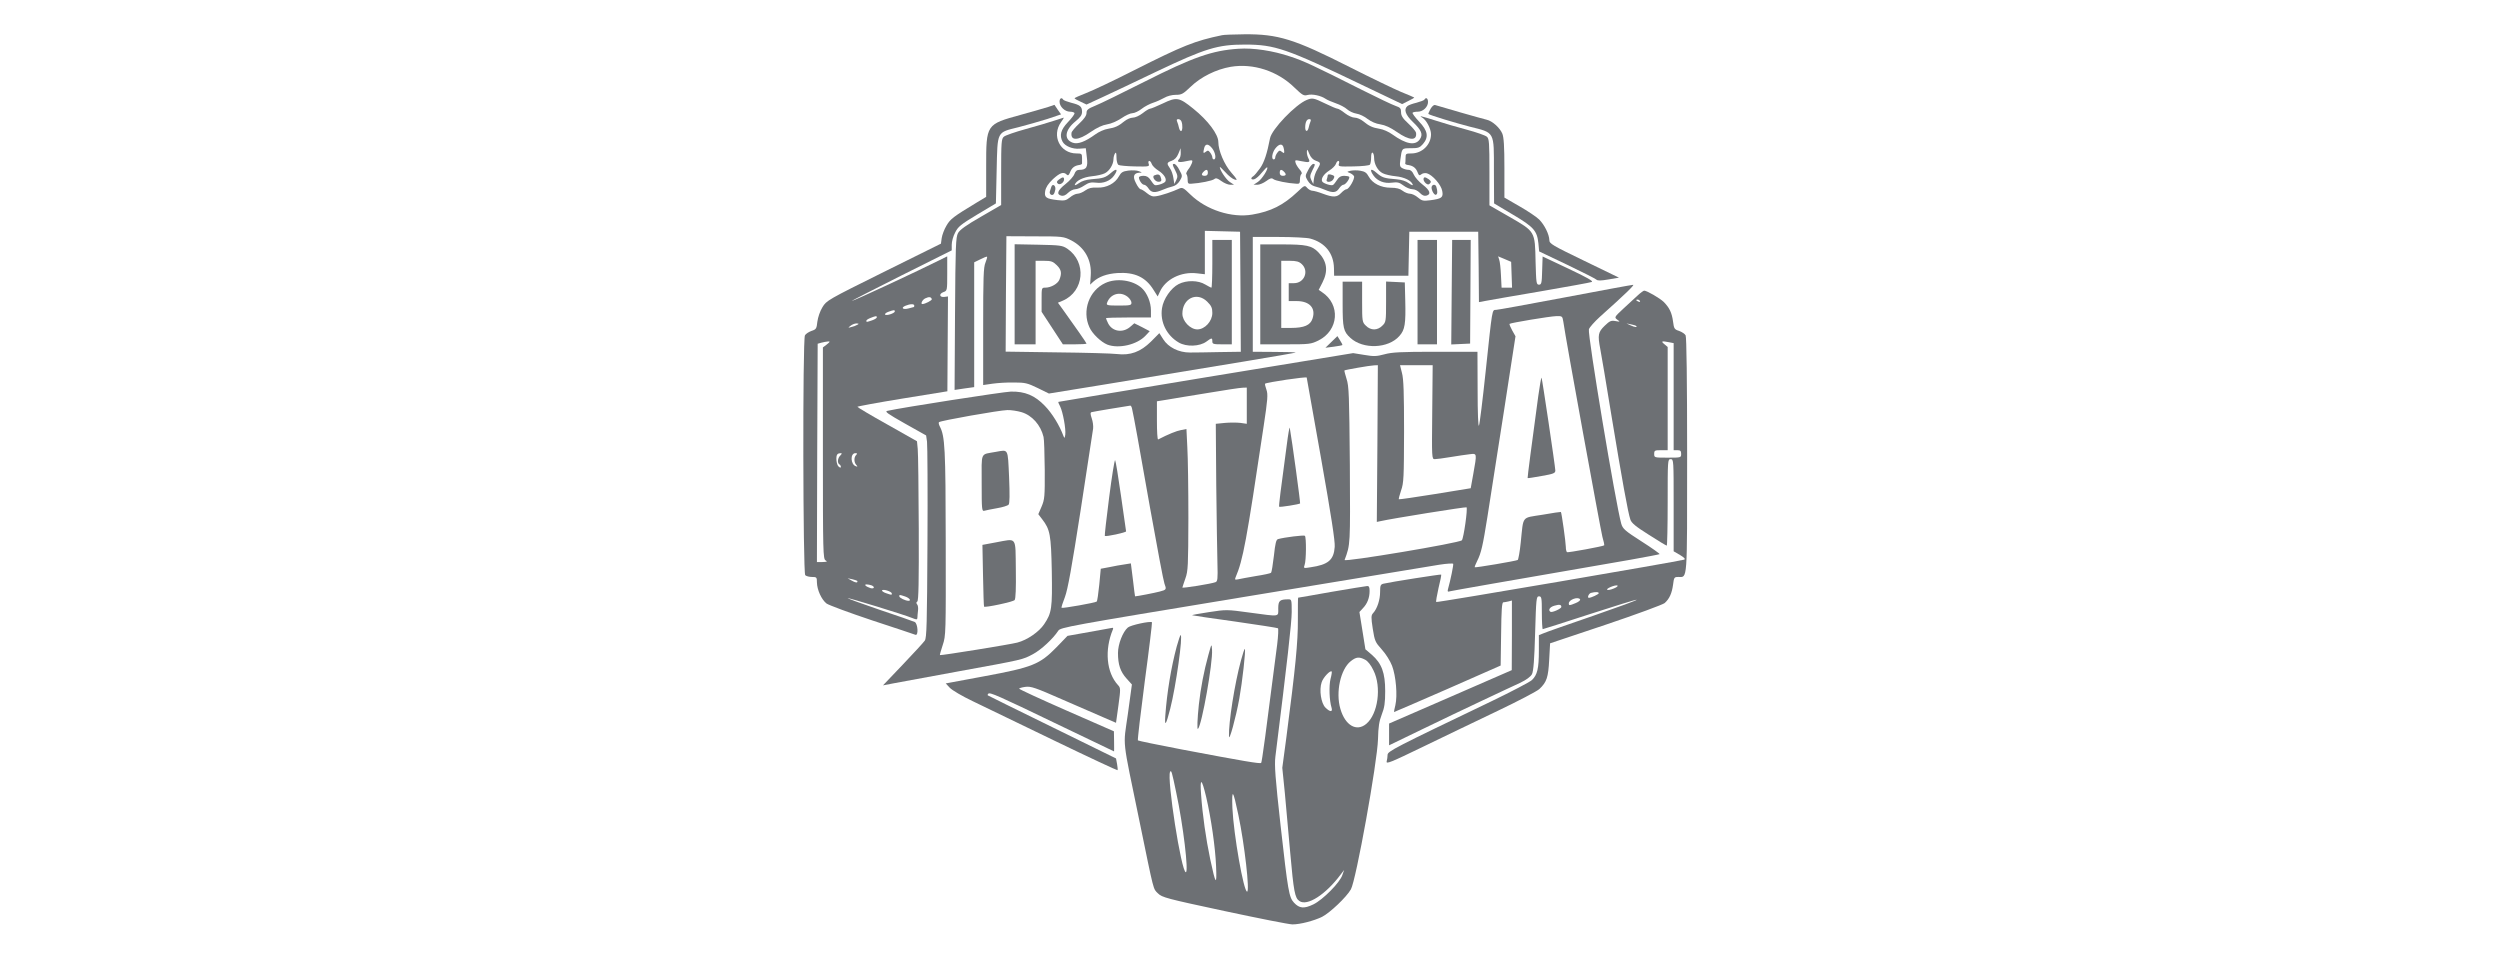 <svg xmlns="http://www.w3.org/2000/svg" width="130" height="50" viewBox="0 0 130 50" fill="none"><path d="M63.548 1.83C62.13 2.124 61.515 2.373 58.991 3.644C57.94 4.179 56.811 4.714 56.483 4.838C56.149 4.97 55.876 5.087 55.876 5.11C55.876 5.133 56.016 5.211 56.188 5.288L56.499 5.436L57.34 5.048C57.8 4.838 59.054 4.241 60.121 3.73C62.683 2.512 63.314 2.318 64.739 2.318C66.297 2.318 66.897 2.528 70.799 4.404L72.91 5.412L73.237 5.249C73.416 5.164 73.556 5.079 73.54 5.071C73.525 5.056 73.213 4.924 72.847 4.776C72.481 4.621 71.29 4.048 70.199 3.497C67.294 2.024 66.461 1.768 64.7 1.783C64.155 1.791 63.633 1.806 63.548 1.83Z" fill="#6D7074"></path><path d="M64.404 2.535C63.041 2.621 62.029 2.977 59.498 4.257C58.345 4.838 57.192 5.404 56.951 5.498C56.569 5.653 56.499 5.715 56.499 5.878C56.499 6.009 56.374 6.188 56.117 6.428C55.907 6.622 55.728 6.839 55.72 6.901C55.658 7.335 56.063 7.32 56.717 6.862C57.044 6.637 57.325 6.506 57.566 6.467C57.776 6.436 58.08 6.304 58.314 6.149C58.524 6.002 58.781 5.885 58.89 5.885C58.991 5.885 59.209 5.784 59.365 5.66C59.521 5.536 59.794 5.397 59.965 5.342C60.136 5.288 60.393 5.172 60.541 5.087C60.697 4.994 60.938 4.931 61.141 4.931C61.445 4.931 61.523 4.885 61.912 4.513C62.442 4.001 63.236 3.605 63.999 3.474C65.168 3.28 66.437 3.691 67.317 4.559C67.73 4.955 67.8 4.994 67.995 4.939C68.236 4.877 68.68 4.97 68.922 5.133C69.007 5.195 69.249 5.296 69.467 5.373C69.677 5.443 69.942 5.583 70.051 5.684C70.16 5.784 70.378 5.885 70.534 5.909C70.698 5.932 70.955 6.056 71.118 6.188C71.305 6.327 71.546 6.436 71.78 6.467C72.029 6.506 72.302 6.63 72.637 6.862C73.291 7.32 73.696 7.335 73.634 6.901C73.626 6.839 73.447 6.622 73.237 6.428C72.941 6.157 72.855 6.017 72.855 5.839C72.855 5.637 72.816 5.591 72.567 5.505C72.403 5.451 71.609 5.071 70.791 4.66C68.345 3.427 67.785 3.163 67.091 2.939C66.196 2.636 65.16 2.481 64.404 2.535Z" fill="#6D7074"></path><path d="M55.097 5.288C55.097 5.544 55.37 5.808 55.643 5.808C55.775 5.808 55.876 5.847 55.876 5.893C55.876 5.947 55.721 6.157 55.526 6.358C55.16 6.746 55.082 7.041 55.253 7.366C55.378 7.599 55.775 7.762 56.133 7.731L56.461 7.708L56.515 8.173C56.585 8.685 56.499 8.832 56.133 8.832C56.001 8.832 55.923 8.894 55.869 9.049C55.83 9.165 55.619 9.406 55.409 9.569C54.996 9.894 54.918 10.104 55.183 10.174C55.292 10.204 55.409 10.158 55.541 10.026C55.643 9.925 55.814 9.84 55.915 9.84C56.017 9.84 56.227 9.755 56.383 9.646C56.616 9.491 56.733 9.468 56.998 9.499C57.372 9.553 57.738 9.406 57.933 9.127C58.158 8.809 58.073 8.723 57.785 8.979C57.489 9.235 57.38 9.274 56.749 9.321C56.476 9.344 56.25 9.414 56.094 9.53C55.962 9.623 55.869 9.662 55.892 9.6C55.962 9.39 56.328 9.212 56.78 9.165C57.029 9.142 57.333 9.072 57.45 9.01C57.691 8.894 57.901 8.545 57.901 8.274C57.901 8.173 57.94 8.041 57.979 7.979C58.034 7.894 58.057 7.948 58.057 8.188C58.057 8.367 58.104 8.537 58.158 8.576C58.205 8.607 58.595 8.646 59.015 8.654C59.739 8.669 59.779 8.661 59.732 8.522C59.701 8.437 59.716 8.367 59.763 8.367C59.802 8.367 59.864 8.437 59.888 8.522C59.919 8.615 60.074 8.77 60.238 8.871C60.526 9.057 60.682 9.297 60.596 9.445C60.526 9.545 60.113 9.677 60.035 9.615C59.996 9.592 59.903 9.476 59.825 9.352C59.724 9.204 59.623 9.142 59.459 9.142C59.327 9.142 59.225 9.181 59.225 9.227C59.225 9.375 59.389 9.607 59.49 9.607C59.553 9.607 59.654 9.693 59.724 9.801C59.872 10.026 60.051 10.042 60.456 9.871C60.612 9.801 60.846 9.724 60.978 9.693C61.118 9.662 61.258 9.553 61.352 9.398C61.492 9.158 61.492 9.142 61.328 8.84C61.243 8.661 61.118 8.522 61.056 8.522C60.955 8.522 60.962 8.576 61.102 8.84C61.243 9.119 61.251 9.189 61.165 9.367L61.064 9.569L61.017 9.258C60.993 9.088 60.916 8.855 60.838 8.754C60.659 8.499 60.666 8.452 60.931 8.359C61.079 8.305 61.196 8.188 61.274 7.995L61.391 7.708L61.398 7.94C61.406 8.072 61.367 8.219 61.313 8.274C61.165 8.421 61.297 8.468 61.679 8.382C62.022 8.312 62.029 8.312 61.983 8.475C61.952 8.561 61.866 8.723 61.78 8.824C61.702 8.933 61.663 9.034 61.694 9.057C61.726 9.08 61.757 9.204 61.757 9.336C61.757 9.538 61.788 9.569 61.952 9.553C62.395 9.53 63.042 9.398 63.143 9.313C63.229 9.243 63.307 9.266 63.509 9.414C63.657 9.522 63.86 9.607 63.969 9.607H64.171L63.945 9.46C63.751 9.328 63.423 8.832 63.431 8.685C63.431 8.661 63.564 8.785 63.727 8.964C63.883 9.142 64.101 9.313 64.202 9.336C64.366 9.39 64.343 9.336 64.031 8.979C63.665 8.561 63.353 7.832 63.353 7.382C63.353 6.986 62.816 6.265 62.053 5.653C61.313 5.056 61.188 5.032 60.464 5.381C60.152 5.529 59.849 5.653 59.802 5.653C59.755 5.653 59.584 5.753 59.42 5.885C59.249 6.017 59.031 6.118 58.906 6.118C58.789 6.118 58.595 6.203 58.47 6.304C58.166 6.552 57.995 6.637 57.613 6.699C57.434 6.723 57.138 6.855 56.959 6.986C56.422 7.374 56.048 7.514 55.783 7.421C55.308 7.25 55.37 6.762 55.923 6.312C56.18 6.102 56.266 5.978 56.266 5.816C56.266 5.536 56.165 5.459 55.697 5.342C55.495 5.288 55.308 5.218 55.285 5.18C55.207 5.048 55.097 5.11 55.097 5.288ZM61.437 6.32C61.508 6.498 61.492 6.816 61.414 6.816C61.375 6.816 61.328 6.738 61.305 6.637C61.289 6.544 61.243 6.405 61.212 6.327C61.173 6.234 61.188 6.195 61.274 6.195C61.336 6.195 61.414 6.25 61.437 6.32ZM63.034 7.715C63.205 7.932 63.26 8.289 63.12 8.289C63.081 8.289 63.042 8.243 63.042 8.188C63.042 8.134 62.995 8.018 62.933 7.94C62.839 7.816 62.808 7.808 62.699 7.894C62.567 8.002 62.551 7.963 62.621 7.684C62.684 7.459 62.839 7.467 63.034 7.715ZM62.808 8.987C62.808 9.088 62.754 9.142 62.652 9.142C62.473 9.142 62.45 9.065 62.59 8.925C62.73 8.785 62.808 8.809 62.808 8.987Z" fill="#6D7074"></path><path d="M67.957 5.195C67.372 5.428 66.126 6.723 66.04 7.196C65.892 7.971 65.737 8.452 65.519 8.754C65.379 8.948 65.223 9.134 65.168 9.165C65.012 9.258 65.051 9.367 65.223 9.321C65.308 9.297 65.487 9.142 65.62 8.972C65.752 8.809 65.877 8.685 65.892 8.7C65.97 8.77 65.62 9.321 65.41 9.46L65.184 9.607H65.386C65.495 9.607 65.698 9.522 65.846 9.414C66.048 9.266 66.126 9.243 66.212 9.313C66.313 9.398 66.96 9.53 67.403 9.553C67.567 9.569 67.598 9.538 67.598 9.336C67.598 9.204 67.629 9.08 67.676 9.049C67.715 9.018 67.684 8.925 67.583 8.816C67.497 8.716 67.396 8.561 67.372 8.475C67.326 8.312 67.333 8.312 67.676 8.382C68.089 8.468 68.151 8.444 68.034 8.227C67.988 8.134 67.949 7.987 67.957 7.886C67.964 7.739 67.988 7.762 68.081 7.995C68.159 8.188 68.276 8.305 68.424 8.359C68.689 8.452 68.696 8.483 68.502 8.809C68.416 8.941 68.338 9.165 68.323 9.313L68.291 9.569L68.19 9.367C68.105 9.189 68.112 9.127 68.252 8.84C68.393 8.576 68.4 8.522 68.299 8.522C68.237 8.522 68.112 8.661 68.027 8.84C67.863 9.142 67.863 9.158 68.003 9.398C68.097 9.553 68.237 9.662 68.377 9.693C68.51 9.724 68.743 9.801 68.899 9.871C69.304 10.042 69.483 10.026 69.631 9.801C69.701 9.693 69.802 9.607 69.857 9.607C69.974 9.607 70.223 9.258 70.153 9.189C70.122 9.165 70.005 9.142 69.888 9.142C69.732 9.142 69.623 9.204 69.53 9.352C69.452 9.476 69.358 9.592 69.32 9.615C69.242 9.677 68.829 9.545 68.759 9.445C68.673 9.297 68.829 9.057 69.117 8.871C69.281 8.77 69.436 8.615 69.468 8.522C69.491 8.437 69.553 8.367 69.592 8.367C69.639 8.367 69.654 8.437 69.623 8.514C69.576 8.661 69.623 8.669 70.379 8.654C70.838 8.646 71.204 8.607 71.236 8.561C71.267 8.522 71.298 8.351 71.298 8.188C71.298 8.01 71.329 7.909 71.376 7.94C71.422 7.963 71.454 8.095 71.454 8.219C71.454 8.537 71.648 8.886 71.905 9.01C72.022 9.072 72.326 9.142 72.575 9.165C73.027 9.212 73.393 9.39 73.463 9.6C73.486 9.662 73.393 9.623 73.26 9.53C73.105 9.414 72.879 9.344 72.606 9.321C71.975 9.274 71.866 9.235 71.57 8.979C71.282 8.723 71.197 8.809 71.422 9.127C71.625 9.414 71.983 9.553 72.373 9.499C72.669 9.46 72.762 9.483 72.98 9.646C73.12 9.755 73.331 9.84 73.447 9.84C73.564 9.84 73.728 9.918 73.829 10.026C73.954 10.158 74.063 10.204 74.172 10.174C74.429 10.104 74.367 9.902 73.985 9.607C73.79 9.46 73.58 9.22 73.517 9.08C73.447 8.917 73.354 8.832 73.245 8.832C73.151 8.832 73.011 8.793 72.926 8.747C72.793 8.677 72.778 8.615 72.817 8.305C72.902 7.692 72.887 7.708 73.37 7.708C73.751 7.708 73.829 7.677 73.993 7.49C74.304 7.126 74.25 6.8 73.79 6.32C73.58 6.095 73.424 5.885 73.455 5.862C73.479 5.831 73.603 5.808 73.728 5.808C74 5.808 74.257 5.56 74.257 5.304C74.257 5.11 74.148 5.04 74.07 5.18C74.047 5.218 73.86 5.288 73.658 5.342C73.455 5.389 73.245 5.467 73.19 5.513C72.98 5.684 73.081 5.971 73.471 6.343C73.915 6.769 74.008 6.986 73.837 7.235C73.603 7.591 73.12 7.506 72.396 6.986C72.217 6.855 71.921 6.723 71.742 6.699C71.36 6.637 71.189 6.552 70.885 6.304C70.76 6.203 70.566 6.118 70.449 6.118C70.324 6.118 70.106 6.017 69.935 5.885C69.771 5.753 69.6 5.653 69.553 5.653C69.499 5.653 69.21 5.529 68.907 5.381C68.315 5.094 68.245 5.079 67.957 5.195ZM68.143 6.327C68.112 6.405 68.066 6.544 68.05 6.637C67.996 6.87 67.871 6.862 67.871 6.63C67.871 6.358 67.949 6.195 68.081 6.195C68.167 6.195 68.182 6.234 68.143 6.327ZM66.734 7.638C66.757 7.708 66.78 7.816 66.78 7.878C66.78 7.979 66.765 7.979 66.656 7.894C66.547 7.808 66.516 7.816 66.422 7.94C66.36 8.018 66.313 8.134 66.313 8.188C66.313 8.243 66.282 8.289 66.235 8.289C66.095 8.289 66.15 7.932 66.321 7.715C66.5 7.49 66.664 7.452 66.734 7.638ZM66.765 8.925C66.905 9.065 66.882 9.142 66.703 9.142C66.601 9.142 66.547 9.088 66.547 8.987C66.547 8.809 66.625 8.785 66.765 8.925Z" fill="#6D7074"></path><path d="M54.513 5.56C54.342 5.614 53.695 5.8 53.08 5.971C51.273 6.467 51.281 6.459 51.281 8.669V10.236L50.806 10.522C49.575 11.267 49.419 11.383 49.217 11.732C49.1 11.926 48.991 12.221 48.968 12.383L48.929 12.67L45.954 14.144C43.048 15.586 42.978 15.625 42.768 15.974C42.643 16.175 42.534 16.493 42.503 16.726C42.464 17.09 42.441 17.129 42.2 17.207C42.051 17.261 41.896 17.362 41.857 17.439C41.732 17.664 41.755 29.792 41.872 29.909C41.927 29.963 42.083 30.002 42.223 30.002C42.464 30.002 42.48 30.017 42.48 30.288C42.488 30.669 42.714 31.172 42.978 31.382C43.095 31.467 44.162 31.863 45.346 32.258C46.53 32.646 47.55 32.987 47.605 33.01C47.768 33.065 47.729 32.429 47.566 32.343C47.488 32.305 46.662 32.018 45.736 31.708C44.801 31.39 44.061 31.118 44.077 31.103C44.108 31.072 47.021 31.963 47.449 32.142C47.675 32.235 47.698 32.227 47.706 32.111C47.706 32.041 47.722 31.878 47.737 31.746C47.753 31.622 47.737 31.475 47.69 31.428C47.636 31.366 47.644 31.312 47.698 31.281C47.768 31.242 47.784 30.227 47.776 27.489C47.768 25.442 47.745 23.573 47.722 23.348L47.683 22.945L46.133 22.069C45.284 21.596 44.583 21.177 44.583 21.154C44.583 21.131 45.634 20.937 46.919 20.727L49.264 20.347L49.279 17.881L49.295 15.415L49.108 15.439C48.851 15.47 48.812 15.284 49.053 15.191C49.256 15.121 49.256 15.113 49.256 14.221V13.33L48.867 13.523C47.768 14.074 44.38 15.656 44.295 15.648C44.263 15.648 45.416 15.059 46.865 14.33L49.49 13.019V12.725C49.49 12.562 49.567 12.275 49.669 12.089C49.817 11.786 49.965 11.67 50.814 11.158L51.787 10.577L51.826 8.855C51.873 6.785 51.818 6.901 52.963 6.614C53.384 6.506 54.061 6.312 54.459 6.188L55.175 5.947L55.004 5.707C54.91 5.567 54.833 5.459 54.833 5.451C54.825 5.451 54.684 5.498 54.513 5.56ZM48.454 15.555C48.477 15.617 48.103 15.811 47.963 15.811C47.854 15.811 47.963 15.586 48.111 15.516C48.306 15.423 48.415 15.431 48.454 15.555ZM47.542 15.889C47.542 15.927 47.535 15.966 47.519 15.966C47.511 15.966 47.387 15.997 47.254 16.036C46.95 16.121 46.818 16.005 47.091 15.896C47.332 15.796 47.542 15.796 47.542 15.889ZM46.53 16.191C46.53 16.292 46.078 16.439 46.024 16.354C46 16.323 46.078 16.253 46.195 16.214C46.475 16.113 46.53 16.106 46.53 16.191ZM45.595 16.501C45.595 16.54 45.486 16.61 45.354 16.656C45.058 16.757 45.05 16.757 45.05 16.68C45.05 16.641 45.144 16.579 45.268 16.532C45.541 16.424 45.595 16.416 45.595 16.501ZM44.583 16.889C44.52 16.928 44.38 16.982 44.271 17.005C44.084 17.059 44.084 17.052 44.224 16.943C44.31 16.873 44.45 16.819 44.536 16.819C44.668 16.827 44.676 16.835 44.583 16.889ZM42.994 17.912L42.791 18.067V23.565C42.791 28.722 42.799 29.071 42.932 29.141C43.041 29.203 43.01 29.218 42.768 29.226H42.48L42.495 23.55L42.519 17.874L42.714 17.819C42.823 17.788 42.971 17.765 43.056 17.757C43.181 17.75 43.165 17.773 42.994 17.912ZM43.695 23.689C43.555 23.821 43.531 24.077 43.648 24.147C43.695 24.17 43.726 24.232 43.726 24.279C43.726 24.333 43.679 24.325 43.609 24.263C43.492 24.17 43.446 23.713 43.547 23.62C43.57 23.589 43.648 23.565 43.703 23.565C43.796 23.565 43.788 23.589 43.695 23.689ZM44.52 23.659C44.396 23.782 44.404 24.046 44.528 24.178C44.606 24.263 44.598 24.279 44.513 24.248C44.224 24.163 44.201 23.565 44.481 23.565C44.583 23.565 44.591 23.589 44.52 23.659ZM44.575 30.203C44.591 30.219 44.591 30.258 44.567 30.281C44.536 30.304 44.419 30.265 44.295 30.195L44.077 30.071L44.31 30.118C44.435 30.149 44.559 30.188 44.575 30.203ZM45.315 30.436C45.51 30.513 45.463 30.637 45.268 30.583C45.027 30.506 44.902 30.389 45.066 30.389C45.136 30.389 45.245 30.413 45.315 30.436ZM46.374 30.862C46.374 30.948 46.374 30.948 46.078 30.847C45.938 30.8 45.844 30.73 45.868 30.7C45.922 30.614 46.374 30.762 46.374 30.862ZM47.067 31.017C47.293 31.095 47.402 31.242 47.239 31.242C47.083 31.242 46.764 31.087 46.764 31.01C46.764 30.917 46.764 30.917 47.067 31.017Z" fill="#6D7074"></path><path d="M74.389 5.66C74.311 5.8 74.264 5.916 74.272 5.924C74.358 5.994 75.666 6.389 76.414 6.583C77.746 6.917 77.684 6.8 77.684 8.894L77.692 10.577L78.665 11.158C79.755 11.802 79.927 11.996 79.997 12.655L80.036 13.074L81.484 13.764C82.279 14.144 82.964 14.493 83.011 14.539C83.073 14.601 83.245 14.601 83.642 14.531L84.187 14.438L82.38 13.562C80.713 12.756 80.566 12.67 80.566 12.484C80.558 12.19 80.316 11.693 80.036 11.414C79.903 11.282 79.444 10.972 79.008 10.724L78.229 10.274V8.739C78.229 7.615 78.198 7.134 78.12 6.948C77.995 6.645 77.598 6.289 77.31 6.226C77.037 6.164 74.802 5.521 74.646 5.467C74.568 5.436 74.483 5.505 74.389 5.66Z" fill="#6D7074"></path><path d="M73.961 6.118C74.172 6.242 74.413 6.699 74.413 6.979C74.413 7.529 73.946 7.979 73.393 7.979C73.105 7.979 73.089 7.994 73.089 8.212C73.089 8.336 73.081 8.467 73.073 8.499C73.058 8.537 73.136 8.576 73.245 8.584C73.486 8.623 73.634 8.739 73.72 8.972C73.782 9.127 73.813 9.142 73.907 9.065C73.969 9.01 74.102 8.987 74.195 9.01C74.483 9.088 74.943 9.607 74.997 9.933C75.06 10.267 74.974 10.336 74.366 10.414C74.008 10.46 73.938 10.445 73.728 10.267C73.603 10.158 73.416 10.073 73.315 10.073C73.214 10.073 73.042 10.003 72.933 9.918C72.793 9.809 72.614 9.762 72.318 9.762C71.812 9.762 71.368 9.538 71.173 9.181C71.064 8.979 70.971 8.917 70.737 8.878C70.573 8.847 70.347 8.855 70.231 8.878C70.028 8.933 70.028 8.933 70.192 8.995C70.285 9.034 70.386 9.111 70.41 9.165C70.457 9.305 70.145 9.84 70.02 9.84C69.966 9.84 69.841 9.925 69.74 10.034C69.522 10.267 69.327 10.274 68.79 10.073C68.564 9.987 68.315 9.918 68.237 9.918C68.167 9.918 68.042 9.848 67.972 9.77C67.847 9.623 67.832 9.631 67.466 9.98C66.734 10.67 66.087 10.995 65.121 11.158C64.046 11.344 62.73 10.918 61.905 10.119C61.539 9.762 61.484 9.731 61.313 9.809C61.009 9.956 60.37 10.174 60.113 10.204C59.942 10.236 59.817 10.189 59.638 10.042C59.506 9.933 59.358 9.84 59.311 9.84C59.264 9.84 59.155 9.7 59.07 9.522C58.883 9.173 58.953 8.995 59.257 8.979C59.404 8.979 59.404 8.972 59.225 8.902C59.116 8.855 58.875 8.847 58.672 8.871C58.377 8.909 58.299 8.964 58.182 9.173C57.987 9.538 57.528 9.778 57.06 9.755C56.772 9.739 56.616 9.778 56.437 9.902C56.312 9.995 56.126 10.073 56.032 10.073C55.939 10.073 55.76 10.158 55.635 10.267C55.432 10.429 55.355 10.445 54.996 10.406C54.389 10.336 54.295 10.267 54.35 9.933C54.389 9.731 54.505 9.553 54.755 9.313C55.121 8.979 55.308 8.917 55.471 9.08C55.534 9.142 55.573 9.119 55.635 8.979C55.721 8.739 55.861 8.623 56.094 8.584C56.188 8.576 56.273 8.537 56.266 8.499C56.266 8.467 56.266 8.336 56.266 8.212C56.266 7.994 56.242 7.979 55.978 7.979C55.121 7.979 54.669 7.056 55.175 6.351C55.269 6.226 55.331 6.118 55.308 6.118C55.292 6.118 55.074 6.188 54.825 6.273C54.576 6.358 53.914 6.552 53.353 6.707C52.792 6.862 52.27 7.041 52.2 7.11C52.075 7.211 52.06 7.405 52.06 8.948V10.662L51.001 11.275C50.245 11.709 49.91 11.949 49.817 12.12C49.7 12.337 49.684 12.779 49.661 16.323L49.638 20.277L50.152 20.2L50.658 20.13V16.889V13.64L50.977 13.485C51.157 13.392 51.312 13.329 51.328 13.353C51.343 13.368 51.304 13.508 51.242 13.663C51.141 13.896 51.125 14.446 51.125 16.982V20.022L51.608 19.952C51.881 19.913 52.387 19.882 52.737 19.89C53.306 19.89 53.431 19.921 53.96 20.177L54.544 20.464L57.411 19.998C63.19 19.052 67.287 18.37 67.365 18.339C67.411 18.316 66.928 18.3 66.297 18.3L65.145 18.292V15.307V12.322H66.492C67.224 12.322 67.972 12.36 68.135 12.407C68.907 12.616 69.35 13.174 69.366 13.942L69.374 14.338H71.305H73.237L73.26 13.19L73.284 12.05H75.075H76.867L76.89 13.88L76.905 15.71L77.24 15.648C77.419 15.609 78.705 15.392 80.099 15.152C81.493 14.911 82.692 14.694 82.77 14.663C82.871 14.624 82.544 14.438 81.563 13.973L80.216 13.337L80.192 14.074C80.177 14.725 80.153 14.803 80.029 14.803C79.888 14.803 79.881 14.718 79.85 13.616C79.818 12.019 79.834 12.05 78.502 11.282L77.451 10.678V8.956C77.451 7.405 77.435 7.211 77.318 7.11C77.24 7.041 76.773 6.878 76.282 6.746C75.792 6.614 75.06 6.405 74.662 6.273C73.907 6.033 73.743 5.994 73.961 6.118ZM64.506 15.167L64.522 18.292L63.416 18.308C62.8 18.323 62.107 18.331 61.873 18.331C61.289 18.331 60.752 18.06 60.487 17.641L60.285 17.323L59.849 17.765C59.303 18.3 58.782 18.494 58.073 18.409C57.831 18.378 56.429 18.339 54.957 18.323L52.294 18.285L52.309 15.284L52.333 12.283L53.812 12.29C55.261 12.29 55.3 12.298 55.705 12.5C56.406 12.864 56.78 13.531 56.718 14.345L56.686 14.803L56.842 14.655C57.146 14.384 57.551 14.237 58.104 14.198C58.999 14.144 59.576 14.407 59.989 15.082L60.199 15.415L60.308 15.183C60.596 14.524 61.414 14.113 62.24 14.213L62.652 14.26V13.136V12.004L63.571 12.027L64.483 12.05L64.506 15.167ZM78.603 14.283L78.627 14.958H78.354H78.082L78.05 14.314C78.035 13.965 77.996 13.601 77.957 13.5L77.902 13.329L78.237 13.469L78.58 13.616L78.603 14.283Z" fill="#6D7074"></path><path d="M63.041 13.717C63.041 14.4 63.018 14.958 62.995 14.958C62.963 14.958 62.823 14.88 62.675 14.795C62.309 14.57 61.702 14.562 61.289 14.772C60.892 14.973 60.494 15.547 60.424 16.028C60.315 16.734 60.658 17.439 61.297 17.812C61.694 18.044 62.379 18.021 62.73 17.765C63.01 17.556 63.041 17.556 63.041 17.75C63.041 17.889 63.096 17.905 63.547 17.905H64.054V15.191V12.476H63.547H63.041V13.717ZM62.776 15.687C62.995 15.904 63.041 16.013 63.041 16.276C63.041 16.703 62.652 17.129 62.262 17.129C61.896 17.129 61.484 16.703 61.484 16.315C61.484 15.516 62.239 15.152 62.776 15.687Z" fill="#6D7074"></path><path d="M52.761 15.299V17.905H53.306H53.851V15.733V13.562H54.287C54.661 13.562 54.747 13.593 54.949 13.787C55.191 14.027 55.222 14.198 55.097 14.524C55.019 14.749 54.653 14.958 54.357 14.958C54.163 14.958 54.163 14.966 54.163 15.586V16.214L54.716 17.059L55.269 17.905H55.884C56.219 17.905 56.499 17.889 56.499 17.866C56.499 17.835 55.892 16.959 55.276 16.106L55.012 15.741L55.269 15.633C56.382 15.152 56.515 13.624 55.502 12.934C55.245 12.764 55.144 12.748 53.991 12.725L52.761 12.701V15.299Z" fill="#6D7074"></path><path d="M57.473 14.718C56.632 15.105 56.258 16.16 56.648 17.013C56.795 17.354 57.255 17.788 57.582 17.92C58.174 18.145 59.124 17.928 59.568 17.455L59.786 17.222L59.389 17.013L58.984 16.811L58.75 17.013C58.369 17.323 57.847 17.238 57.629 16.827C57.566 16.695 57.512 16.579 57.512 16.548C57.512 16.524 58.042 16.509 58.68 16.509H59.849V16.137C59.849 15.718 59.646 15.229 59.373 14.981C58.914 14.562 58.057 14.446 57.473 14.718ZM58.634 15.431C58.743 15.516 58.836 15.656 58.836 15.741C58.836 15.873 58.774 15.889 58.174 15.889C57.582 15.889 57.52 15.873 57.566 15.749C57.73 15.284 58.244 15.129 58.634 15.431Z" fill="#6D7074"></path><path d="M60.028 9.119C59.88 9.173 60.059 9.452 60.238 9.452C60.401 9.452 60.425 9.39 60.347 9.189C60.3 9.065 60.207 9.041 60.028 9.119Z" fill="#6D7074"></path><path d="M69.039 9.134C69.039 9.173 69.016 9.258 68.992 9.328C68.922 9.514 69.249 9.491 69.343 9.305C69.405 9.189 69.397 9.15 69.304 9.111C69.132 9.041 69.039 9.057 69.039 9.134Z" fill="#6D7074"></path><path d="M55.066 9.336C54.949 9.421 54.934 9.476 55.004 9.545C55.105 9.646 55.331 9.499 55.331 9.328C55.331 9.189 55.253 9.196 55.066 9.336Z" fill="#6D7074"></path><path d="M74.023 9.328C74.023 9.383 74.078 9.476 74.14 9.53C74.242 9.607 74.281 9.615 74.358 9.538C74.428 9.46 74.421 9.421 74.304 9.328C74.109 9.189 74.023 9.189 74.023 9.328Z" fill="#6D7074"></path><path d="M54.669 9.716C54.645 9.786 54.614 9.894 54.591 9.956C54.552 10.088 54.692 10.197 54.785 10.104C54.824 10.065 54.863 9.949 54.879 9.848C54.902 9.638 54.731 9.53 54.669 9.716Z" fill="#6D7074"></path><path d="M74.46 9.677C74.382 9.793 74.561 10.166 74.67 10.127C74.755 10.096 74.763 9.941 74.685 9.7C74.646 9.592 74.522 9.576 74.46 9.677Z" fill="#6D7074"></path><path d="M73.712 15.191V17.905H74.218H74.724V15.191V12.477H74.218H73.712V15.191Z" fill="#6D7074"></path><path d="M75.488 15.191L75.465 17.912L75.956 17.889L76.446 17.866L76.462 15.167L76.477 12.477H75.995H75.512L75.488 15.191Z" fill="#6D7074"></path><path d="M65.534 15.307V17.905H66.843C68.097 17.905 68.167 17.897 68.564 17.703C69.615 17.176 69.717 15.834 68.743 15.191L68.572 15.074L68.766 14.694C69.078 14.082 69.008 13.593 68.548 13.112C68.213 12.771 67.933 12.709 66.648 12.709H65.534V15.307ZM67.692 13.733C68.081 14.097 67.824 14.725 67.287 14.725H67.014V15.191V15.656H67.427C68.097 15.656 68.431 16.02 68.252 16.563C68.143 16.912 67.816 17.052 67.131 17.052H66.625V15.307V13.562H67.069C67.411 13.562 67.551 13.601 67.692 13.733Z" fill="#6D7074"></path><path d="M69.817 15.811C69.817 17.052 69.856 17.238 70.222 17.571C70.877 18.176 72.193 18.13 72.769 17.471C73.057 17.152 73.104 16.842 73.073 15.617L73.05 14.687L72.567 14.663L72.076 14.64V15.695C72.076 16.71 72.068 16.757 71.881 16.935C71.764 17.059 71.601 17.129 71.453 17.129C71.305 17.129 71.141 17.059 71.025 16.935C70.838 16.757 70.83 16.71 70.83 15.695V14.648H70.324H69.817V15.811Z" fill="#6D7074"></path><path d="M81.384 15.462C79.499 15.819 77.879 16.113 77.794 16.113C77.583 16.121 77.607 15.989 77.256 19.3C77.1 20.774 76.945 22.046 76.906 22.131C76.867 22.224 76.836 21.48 76.836 20.285L76.828 18.292H74.647C72.84 18.292 72.381 18.316 71.991 18.424C71.578 18.533 71.446 18.541 70.94 18.455L70.363 18.362L62.715 19.618C58.501 20.316 55.051 20.89 55.035 20.898C55.02 20.906 55.059 21.014 55.129 21.138C55.269 21.425 55.433 22.302 55.394 22.604C55.363 22.798 55.355 22.805 55.3 22.674C55.098 22.123 54.708 21.487 54.327 21.099C53.813 20.564 53.299 20.347 52.566 20.363C52.193 20.371 46.896 21.193 46.149 21.363C45.985 21.394 46.133 21.503 47.052 22.022L48.158 22.643L48.205 22.968C48.228 23.147 48.244 25.512 48.228 28.226C48.205 32.452 48.189 33.173 48.088 33.313C48.026 33.406 47.512 33.964 46.943 34.561L45.915 35.639L46.476 35.531C46.787 35.476 48.283 35.197 49.801 34.918C53.26 34.29 53.166 34.305 53.711 34.018C54.132 33.794 54.755 33.22 55.028 32.801C55.137 32.623 55.526 32.553 64.639 31.049C69.865 30.188 74.46 29.428 74.842 29.366C75.231 29.304 75.558 29.288 75.566 29.319C75.589 29.373 75.434 30.141 75.293 30.645C75.262 30.762 75.286 30.785 75.403 30.746C75.519 30.715 78.175 30.25 84.764 29.11C85.59 28.962 86.283 28.831 86.299 28.815C86.322 28.8 85.901 28.497 85.364 28.156C84.492 27.598 84.383 27.497 84.305 27.233C84.017 26.21 82.545 17.385 82.623 17.122C82.654 17.021 82.918 16.726 83.199 16.47C84.492 15.315 85.021 14.803 84.92 14.811C84.858 14.811 83.269 15.105 81.384 15.462ZM81.291 16.718C81.407 17.571 83.23 27.544 83.323 27.908C83.394 28.141 83.433 28.342 83.417 28.358C83.355 28.412 81.54 28.745 81.485 28.714C81.454 28.691 81.423 28.575 81.423 28.443C81.423 28.226 81.205 26.652 81.166 26.621C81.158 26.613 80.722 26.675 80.2 26.768C79.102 26.946 79.227 26.784 79.079 28.203C79.032 28.683 78.954 29.094 78.923 29.118C78.837 29.172 76.719 29.529 76.688 29.498C76.672 29.482 76.727 29.343 76.812 29.172C77.022 28.761 77.108 28.365 77.342 26.9C77.451 26.194 77.7 24.628 77.887 23.41C78.082 22.193 78.362 20.363 78.518 19.347L78.806 17.486L78.635 17.183C78.541 17.013 78.479 16.858 78.495 16.842C78.549 16.788 80.597 16.447 80.925 16.439C81.236 16.431 81.244 16.439 81.291 16.718ZM71.625 23.061L71.594 27.14L71.773 27.102C72.388 26.962 76.22 26.349 76.259 26.38C76.329 26.45 76.111 27.978 76.018 28.094C75.909 28.234 69.873 29.242 69.919 29.118C70.223 28.296 70.215 28.389 70.192 24.17C70.161 20.549 70.145 20.068 70.021 19.704C69.951 19.471 69.896 19.277 69.912 19.262C69.951 19.231 71.228 19.006 71.454 18.998L71.648 18.99L71.625 23.061ZM74.476 21.433C74.452 23.829 74.452 23.876 74.608 23.876C74.694 23.876 75.06 23.829 75.426 23.767C75.792 23.705 76.236 23.643 76.423 23.62C76.812 23.573 76.805 23.55 76.61 24.651L76.477 25.388L74.624 25.69C73.611 25.853 72.762 25.977 72.739 25.962C72.723 25.946 72.778 25.737 72.856 25.504C72.996 25.116 73.004 24.822 73.011 22.441C73.011 20.464 72.988 19.696 72.902 19.393L72.801 18.99H73.65H74.499L74.476 21.433ZM67.949 19.634C67.949 19.649 68.284 21.541 68.697 23.845C69.218 26.791 69.429 28.148 69.405 28.435C69.359 29.118 69.07 29.366 68.151 29.498C67.778 29.56 67.778 29.552 67.84 29.373C67.925 29.149 67.933 27.947 67.855 27.861C67.801 27.815 66.796 27.939 66.461 28.032C66.36 28.055 66.313 28.249 66.243 28.901C66.189 29.358 66.126 29.753 66.095 29.785C66.064 29.816 65.706 29.893 65.301 29.955C64.896 30.025 64.475 30.102 64.374 30.126C64.218 30.157 64.203 30.141 64.249 30.025C64.639 29.11 64.81 28.187 65.706 22.185C65.924 20.751 65.939 20.502 65.854 20.262C65.799 20.107 65.768 19.975 65.784 19.952C65.862 19.882 67.949 19.572 67.949 19.634ZM64.833 21.092V22.038L64.506 21.991C64.319 21.968 63.953 21.968 63.696 21.991L63.221 22.038L63.245 25.225C63.268 26.977 63.291 28.823 63.307 29.319C63.33 30.095 63.315 30.234 63.206 30.273C62.995 30.358 61.484 30.599 61.484 30.552C61.492 30.529 61.554 30.312 61.64 30.079C61.78 29.691 61.788 29.42 61.796 26.931C61.796 25.434 61.773 23.783 61.741 23.263L61.695 22.309L61.414 22.363C61.188 22.402 60.745 22.581 60.223 22.852C60.184 22.867 60.16 22.425 60.16 21.875V20.867L60.69 20.782C60.978 20.735 61.928 20.572 62.808 20.433C63.688 20.285 64.499 20.161 64.623 20.161L64.833 20.154V21.092ZM58.867 21.255C58.969 21.704 59.194 22.961 59.802 26.404C60.168 28.451 60.503 30.227 60.55 30.343C60.667 30.653 60.659 30.669 60.3 30.762C60.044 30.831 59.117 31.01 59.023 31.01C59.015 31.01 58.969 30.622 58.914 30.157L58.805 29.296L58.47 29.35C58.291 29.373 57.941 29.436 57.691 29.49L57.24 29.575L57.162 30.405C57.115 30.862 57.06 31.258 57.029 31.281C56.967 31.343 55.246 31.646 55.199 31.607C55.183 31.591 55.261 31.335 55.378 31.041C55.526 30.637 55.729 29.521 56.196 26.512C56.531 24.318 56.819 22.41 56.842 22.286C56.858 22.154 56.827 21.914 56.772 21.759C56.694 21.534 56.694 21.456 56.757 21.433C56.827 21.41 58.486 21.131 58.774 21.092C58.805 21.084 58.852 21.162 58.867 21.255ZM53.12 21.433C53.665 21.596 54.116 22.1 54.264 22.72C54.295 22.829 54.319 23.604 54.327 24.434C54.334 25.83 54.319 25.969 54.163 26.341L53.992 26.737L54.194 27.001C54.607 27.536 54.654 27.807 54.693 29.699C54.724 31.63 54.693 31.87 54.295 32.46C54.031 32.855 53.415 33.282 52.901 33.414C52.566 33.507 48.921 34.096 48.875 34.065C48.867 34.049 48.929 33.817 49.023 33.538C49.186 33.049 49.186 32.956 49.178 28.203C49.171 23.294 49.139 22.681 48.867 22.17C48.82 22.077 48.797 21.976 48.828 21.953C48.898 21.875 51.967 21.332 52.38 21.324C52.574 21.317 52.909 21.371 53.12 21.433Z" fill="#6D7074"></path><path d="M79.989 20.603C79.654 23.069 79.421 24.845 79.436 24.86C79.444 24.876 79.771 24.822 80.161 24.752C80.791 24.643 80.877 24.605 80.877 24.465C80.869 24.232 80.192 19.68 80.161 19.642C80.137 19.626 80.067 20.06 79.989 20.603Z" fill="#6D7074"></path><path d="M66.912 23.139C66.593 25.488 66.492 26.318 66.515 26.349C66.546 26.388 67.559 26.225 67.605 26.179C67.629 26.155 67.185 22.898 67.068 22.247C67.052 22.185 66.982 22.581 66.912 23.139Z" fill="#6D7074"></path><path d="M57.676 25.861C57.535 26.954 57.434 27.854 57.45 27.869C57.512 27.916 58.564 27.691 58.556 27.629C58.548 27.59 58.431 26.753 58.291 25.775C58.151 24.791 58.018 23.969 57.987 23.93C57.956 23.899 57.816 24.767 57.676 25.861Z" fill="#6D7074"></path><path d="M51.787 23.496C50.954 23.651 51.047 23.449 51.047 25.124C51.047 26.497 51.055 26.597 51.187 26.559C51.257 26.535 51.553 26.481 51.842 26.427C52.13 26.38 52.402 26.295 52.449 26.241C52.504 26.171 52.511 25.729 52.472 24.798C52.402 23.294 52.449 23.379 51.787 23.496Z" fill="#6D7074"></path><path d="M51.787 28.203L51.086 28.334L51.117 29.924C51.133 30.8 51.156 31.529 51.172 31.545C51.226 31.607 52.683 31.297 52.761 31.203C52.815 31.142 52.838 30.591 52.823 29.606C52.799 27.861 52.901 28.001 51.787 28.203Z" fill="#6D7074"></path><path d="M85.161 15.361C85.013 15.493 84.67 15.811 84.413 16.051C83.938 16.493 83.938 16.501 84.102 16.625C84.258 16.741 84.258 16.741 84.001 16.695C83.775 16.656 83.705 16.687 83.44 16.943C83.105 17.269 83.074 17.416 83.214 18.145C83.261 18.378 83.525 19.944 83.798 21.627C84.351 24.969 84.655 26.66 84.779 27.016C84.834 27.195 85.06 27.381 85.737 27.807C86.22 28.117 86.641 28.373 86.672 28.373C86.695 28.373 86.719 27.357 86.719 26.124C86.719 23.93 86.719 23.876 86.874 23.876C87.03 23.876 87.03 23.93 87.03 26.272V28.668L87.365 28.862C87.591 29.001 87.653 29.071 87.576 29.102C87.326 29.187 74.724 31.343 74.685 31.304C74.662 31.281 74.717 30.963 74.802 30.583C74.896 30.211 74.958 29.893 74.942 29.878C74.919 29.854 72.302 30.265 71.944 30.351C71.788 30.389 71.765 30.444 71.765 30.785C71.765 31.188 71.617 31.646 71.406 31.878C71.297 31.994 71.29 32.088 71.383 32.692C71.484 33.336 71.516 33.398 71.85 33.77C72.061 34.003 72.287 34.36 72.388 34.623C72.59 35.158 72.676 36.166 72.559 36.67C72.512 36.856 72.481 37.019 72.489 37.027C72.497 37.027 73.751 36.492 75.27 35.825L78.034 34.608L78.058 32.964C78.073 31.723 78.097 31.32 78.175 31.32C78.221 31.32 78.346 31.297 78.447 31.273L78.619 31.227V33.034L78.611 34.848L75.425 36.236L72.232 37.624V38.19V38.756L73.93 37.934C74.857 37.485 76.266 36.81 77.061 36.438C77.855 36.066 78.736 35.647 79.031 35.515C79.374 35.352 79.592 35.189 79.662 35.057C79.74 34.91 79.787 34.305 79.826 32.925C79.88 31.118 79.888 31.01 80.028 31.01C80.161 31.01 80.176 31.079 80.176 31.863C80.176 32.328 80.2 32.716 80.223 32.716C80.246 32.716 81.345 32.367 82.653 31.94C83.962 31.514 85.068 31.172 85.106 31.188C85.153 31.204 84.133 31.576 82.856 32.018C81.578 32.46 80.41 32.863 80.278 32.925L80.021 33.026V33.825C80.021 34.763 79.943 35.096 79.654 35.368C79.53 35.476 78.595 35.965 77.567 36.461C72.505 38.888 72.154 39.067 72.154 39.253C72.154 39.346 72.131 39.501 72.107 39.594C72.069 39.749 72.326 39.64 73.992 38.834C75.059 38.314 76.812 37.477 77.879 36.965C78.954 36.453 79.927 35.941 80.044 35.833C80.433 35.468 80.511 35.22 80.558 34.305L80.605 33.452L83.502 32.483C85.091 31.948 86.477 31.436 86.563 31.359C86.812 31.134 86.937 30.855 86.999 30.405C87.046 30.025 87.061 30.002 87.272 30.002C87.755 30.002 87.731 30.358 87.731 23.674C87.731 19.797 87.7 17.532 87.653 17.439C87.614 17.362 87.459 17.261 87.311 17.207C87.069 17.129 87.046 17.09 86.999 16.726C86.937 16.261 86.812 16.005 86.516 15.702C86.306 15.501 85.636 15.113 85.496 15.113C85.465 15.113 85.309 15.222 85.161 15.361ZM85.278 15.656C85.301 15.702 85.27 15.71 85.208 15.687C85.068 15.633 85.044 15.578 85.153 15.578C85.2 15.578 85.254 15.609 85.278 15.656ZM85.075 16.943C85.169 17.036 85.013 17.021 84.811 16.928L84.577 16.819L84.811 16.866C84.935 16.889 85.06 16.928 85.075 16.943ZM86.789 17.796L87.03 17.843V20.627V23.41H87.225C87.381 23.41 87.42 23.449 87.42 23.604C87.42 23.798 87.412 23.798 86.719 23.798C86.026 23.798 86.018 23.798 86.018 23.604C86.018 23.426 86.049 23.41 86.368 23.41H86.719V20.727V18.044L86.547 17.897C86.353 17.742 86.407 17.719 86.789 17.796ZM83.923 30.599C83.572 30.746 83.416 30.669 83.759 30.521C83.907 30.459 84.063 30.42 84.11 30.451C84.148 30.475 84.063 30.544 83.923 30.599ZM83.136 30.847C83.136 30.901 82.739 31.087 82.622 31.087C82.521 31.087 82.614 30.862 82.731 30.831C82.965 30.769 83.136 30.777 83.136 30.847ZM82.162 31.165C82.194 31.211 82.092 31.297 81.937 31.359C81.602 31.498 81.578 31.498 81.578 31.374C81.578 31.18 82.069 31.01 82.162 31.165ZM81.189 31.56C81.189 31.653 80.714 31.863 80.628 31.816C80.488 31.731 80.581 31.568 80.823 31.498C81.088 31.421 81.189 31.436 81.189 31.56Z" fill="#6D7074"></path><path d="M69.233 17.781L68.922 18.083L69.35 18.029C69.584 17.998 69.786 17.959 69.802 17.943C69.818 17.936 69.763 17.819 69.685 17.703L69.545 17.478L69.233 17.781Z" fill="#6D7074"></path><path d="M69.234 30.777C68.291 30.948 67.512 31.079 67.504 31.079C67.489 31.087 67.489 31.599 67.489 32.227C67.497 33.383 67.364 34.709 66.889 38.361L66.679 39.927L66.811 41.23C66.874 41.943 67.006 43.347 67.092 44.347C67.271 46.356 67.333 46.697 67.567 46.852C67.972 47.139 68.938 46.519 69.716 45.472L69.895 45.239L69.802 45.503C69.677 45.891 68.79 46.79 68.291 47.03C67.808 47.263 67.567 47.24 67.286 46.937C67.029 46.658 66.975 46.356 66.593 42.952C66.313 40.439 66.266 39.788 66.32 39.346C66.928 34.484 67.169 32.359 67.169 31.824C67.169 31.188 67.162 31.165 66.998 31.165C66.546 31.165 66.469 31.235 66.469 31.638C66.469 32.087 66.593 32.072 64.981 31.855C63.797 31.692 63.766 31.692 62.855 31.832C62.341 31.909 61.959 31.979 61.998 31.994C62.037 32.01 63.042 32.157 64.225 32.32C65.417 32.491 66.414 32.646 66.453 32.669C66.484 32.685 66.469 33.065 66.414 33.507C65.822 38.144 65.62 39.633 65.581 39.671C65.526 39.726 64.693 39.586 61.422 38.966C60.206 38.733 59.194 38.524 59.171 38.501C59.147 38.477 59.311 37.089 59.529 35.422C59.755 33.755 59.918 32.374 59.903 32.359C59.825 32.281 58.789 32.506 58.649 32.63C58.384 32.855 58.135 33.499 58.135 33.956C58.135 34.561 58.259 34.926 58.579 35.282L58.859 35.593L58.649 37.128C58.4 38.904 58.33 38.214 59.256 42.719C60.02 46.433 59.957 46.201 60.214 46.456C60.425 46.666 60.658 46.728 63.665 47.372C65.44 47.752 67.037 48.069 67.208 48.069C67.613 48.069 68.322 47.883 68.751 47.674C69.156 47.465 70.012 46.658 70.246 46.247C70.511 45.797 71.624 39.625 71.656 38.438C71.671 37.787 71.718 37.5 71.85 37.159C71.991 36.802 72.03 36.554 72.03 35.934C72.03 34.988 71.85 34.499 71.336 34.049L71.001 33.763L70.846 32.793L70.69 31.824L70.869 31.63C71.103 31.39 71.219 31.079 71.219 30.73C71.219 30.529 71.188 30.467 71.087 30.475C71.009 30.482 70.176 30.614 69.234 30.777ZM70.986 34.305C71.126 34.375 71.29 34.584 71.422 34.864C71.85 35.724 71.656 37.128 71.048 37.64C70.542 38.066 69.95 37.725 69.701 36.864C69.444 35.996 69.709 34.802 70.238 34.383C70.519 34.158 70.674 34.142 70.986 34.305ZM69.187 35.306C69.101 35.655 69.124 36.43 69.241 36.802C69.311 37.035 69.163 37.035 68.922 36.794C68.696 36.57 68.587 35.88 68.727 35.476C68.805 35.228 69.171 34.84 69.249 34.918C69.265 34.933 69.241 35.112 69.187 35.306ZM61.164 41.215C61.523 42.882 61.819 45.355 61.663 45.355C61.429 45.355 60.666 40.462 60.845 40.137C60.907 40.02 60.939 40.129 61.164 41.215ZM62.722 41.447C62.979 42.556 63.197 44.068 63.236 45.045C63.283 46.1 63.213 46.014 62.932 44.681C62.707 43.611 62.528 42.354 62.457 41.323C62.387 40.408 62.489 40.462 62.722 41.447ZM64.397 42.386C64.716 43.898 64.996 46.364 64.849 46.364C64.669 46.364 64.147 43.378 64.085 42.021C64.046 40.966 64.116 41.044 64.397 42.386Z" fill="#6D7074"></path><path d="M56.647 32.863L55.51 33.065L54.934 33.662C54.061 34.553 53.687 34.701 51.179 35.166L49.178 35.538L49.388 35.763C49.513 35.895 50.042 36.205 50.58 36.461C51.117 36.717 53.025 37.64 54.817 38.508C56.616 39.377 58.096 40.067 58.111 40.051C58.127 40.036 58.119 39.889 58.088 39.733L58.033 39.439L54.715 37.81C52.893 36.919 51.382 36.174 51.366 36.159C51.351 36.143 51.358 36.104 51.39 36.073C51.475 35.988 51.857 36.151 54.957 37.648C56.585 38.431 57.924 39.074 57.932 39.074C57.932 39.074 57.94 38.842 57.932 38.555L57.924 38.028L55.463 36.95C54.1 36.352 52.994 35.841 52.994 35.81C52.994 35.786 53.142 35.74 53.321 35.717C53.602 35.678 53.835 35.755 55.245 36.376C56.125 36.764 57.114 37.19 57.441 37.33L58.033 37.586L58.158 36.686C58.275 35.818 58.275 35.771 58.135 35.624C57.535 34.972 57.426 33.801 57.87 32.731C57.893 32.685 57.885 32.638 57.846 32.646C57.815 32.654 57.27 32.747 56.647 32.863Z" fill="#6D7074"></path><path d="M61.188 33.623C60.9 34.701 60.682 36.004 60.596 37.213C60.55 37.826 60.635 37.709 60.853 36.849C61.149 35.693 61.523 33.026 61.391 33.026C61.367 33.026 61.282 33.297 61.188 33.623Z" fill="#6D7074"></path><path d="M62.832 34.073C62.606 34.895 62.435 35.779 62.341 36.632C62.263 37.368 62.24 37.958 62.294 37.903C62.497 37.709 63.073 34.445 63.026 33.794C63.003 33.452 63.003 33.452 62.832 34.073Z" fill="#6D7074"></path><path d="M64.53 34.344C64.202 35.554 63.883 37.57 63.907 38.291C63.914 38.586 64.265 37.322 64.444 36.329C64.6 35.461 64.787 33.809 64.732 33.747C64.709 33.731 64.623 34.003 64.53 34.344Z" fill="#6D7074"></path></svg>